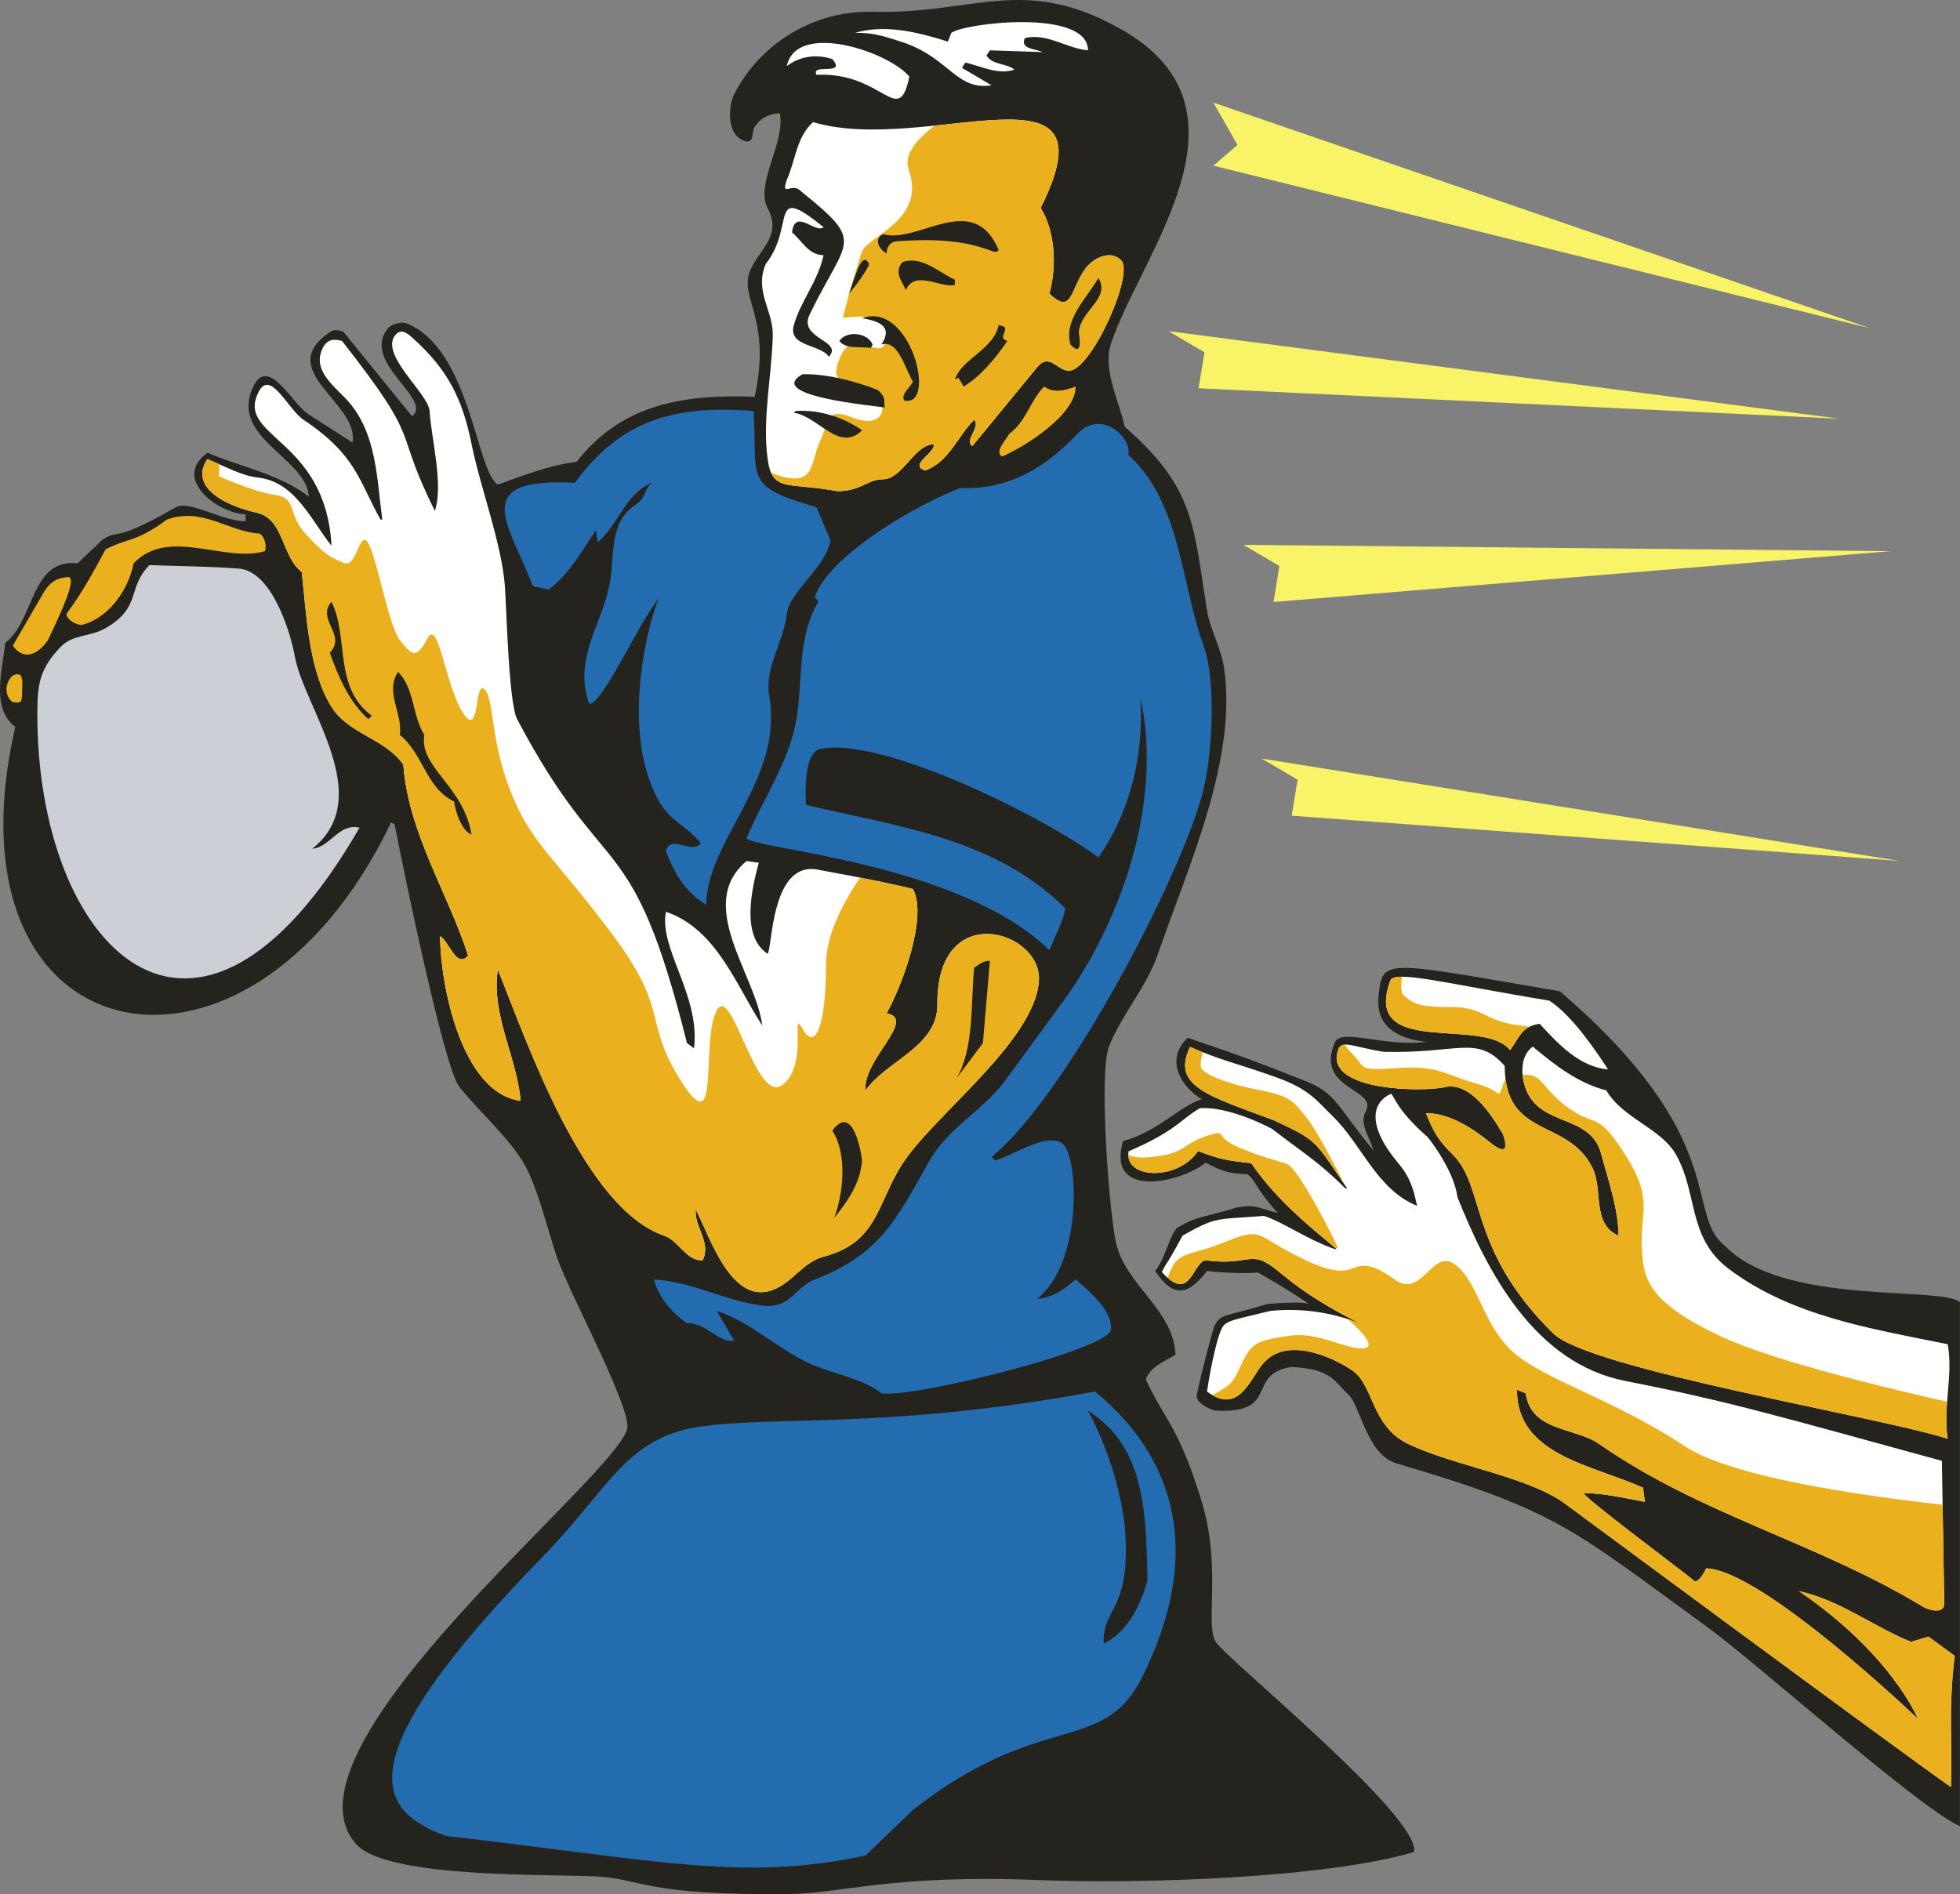<?xml version="1.0" encoding="UTF-8"?><svg xmlns="http://www.w3.org/2000/svg" xmlns:xlink="http://www.w3.org/1999/xlink" height="559.5" preserveAspectRatio="xMidYMid meet" version="1.0" viewBox="0.0 0.0 578.9 559.5" width="578.9" zoomAndPan="magnify"><rect x="0.0" y="0.0" width="578.9" height="559.5" fill="#808080" stroke="none"/><defs><clipPath id="a"><path d="M 0 0 L 418 0 L 418 559.488 L 0 559.488 Z M 0 0"/></clipPath><clipPath id="b"><path d="M 225 35 L 332 35 L 332 146 L 225 146 Z M 225 35"/></clipPath><clipPath id="c"><path d="M 307.375 61.41 C 311.805 68.633 312.09 78.746 309.961 86.754 C 316.844 93.289 316.008 85.301 320.82 78.996 C 323.188 76.16 328.055 73.68 331.164 76.926 C 335.078 81.02 322.172 109.723 315.648 109.512 C 312.129 109.395 309.93 104.109 306.34 108.477 L 287.203 131.746 C 284.578 130.258 289.777 126.141 287.723 123.992 C 282.805 128.938 280.273 136.469 273.238 138.988 C 268.297 137.281 276.145 133.953 275.824 131.23 C 270.035 131.258 266.629 141.496 260.828 141.574 C 255.945 141.641 254.641 144.938 247.465 145.109 C 232.586 142.312 228.035 145.664 226.695 135.367 C 225.148 123.512 227.961 110.867 228.246 99.164 C 228.426 91.699 222.699 86.102 226.176 77.961 C 235.102 66.68 226.758 53.781 243.242 67.102 C 240.969 69.211 234.785 61.273 233.934 68.652 C 236.914 71.145 238.801 75.359 243.242 75.375 C 241.578 83.117 236.379 89.117 234.453 96.062 C 232.668 102.496 242.398 101.645 244.797 105.371 C 249.262 100.66 235.676 100.07 239.105 92.961 C 250.156 70.047 255.879 72.078 236.621 56.531 C 233.98 53.598 230.543 58.586 232.383 53.137 C 234.969 47.391 235.188 40.543 240.141 36.07 C 273.812 46.078 330.215 15.754 307.375 61.41 Z M 307.375 61.41"/></clipPath><clipPath id="d"><path d="M 59 131 L 307 131 L 307 382 L 59 382 Z M 59 131"/></clipPath><clipPath id="e"><path d="M 202.902 308.105 L 204.973 309.656 C 206.91 294.074 194.527 280.152 196.699 269.316 C 211.68 274.492 217.234 290.77 225.145 302.934 C 223.254 287.832 205.18 267.332 220.488 254.32 L 224.109 254.836 C 222.07 262.422 218.75 276.414 226.695 281.73 C 228.176 280.422 227.594 254.035 241.691 256.906 C 255.461 259.426 264.77 261.324 269.621 262.594 C 274.137 270.684 266.273 291.598 261.863 299.312 C 271.016 300.984 254.68 313.098 255.656 322.07 C 261.699 313.383 276.965 309.176 276.859 296.73 C 276.602 265.359 307.582 274.887 306.855 289.488 C 305.973 307.332 275.809 329.371 266.516 343.793 C 258.98 355.492 259.367 366.996 243.242 371.203 C 237.215 372.773 234.031 378.879 228.246 381.027 C 216.109 385.543 209.914 365.93 205.488 357.238 C 205.023 362.43 210.133 366.957 207.559 372.234 C 202.766 372.656 200.504 366.477 196.18 364.996 C 172.57 356.918 155.945 308.652 147.051 286.387 C 144.996 299.855 152.648 312.035 153.773 325.176 C 136.316 322.898 130.051 290.926 129.98 276.559 C 132.516 277.734 134.781 286.34 138.258 282.246 C 132.113 263.348 120.645 246.109 119.121 225.875 C 113.746 218.094 102.984 216.906 97.918 208.809 C 91.113 197.93 90.504 181.477 89.125 168.984 C 82.98 164.191 84.023 153.211 75.68 151.402 C 67.938 149.723 55.457 144.434 61.234 135.609 C 66.992 137.969 71.34 140.512 76.195 141.059 C 87.191 142.293 91.863 153.605 97.918 161.227 C 96.164 128.789 68.645 129.262 76.711 115.199 C 80.164 109.605 85.207 121.031 89.641 123.992 C 105.461 134.547 106.078 142.367 112.398 153.469 L 112.914 153.469 C 111.324 141.66 111.27 128.375 103.09 118.82 C 99.332 114.43 91.898 109.629 95.332 102.785 C 96.555 100.344 98.469 99.945 101.02 100.719 C 125.465 131.855 115.629 125.199 128.43 150.883 C 131.07 143.305 127.41 129.684 126.879 121.406 C 126.539 116.129 111.469 104.301 117.051 98.648 C 118.648 97.035 120.504 98.613 121.707 99.684 C 132.203 109.027 136.559 117.672 139.289 131.23 C 141.895 144.145 148.168 160.473 149.117 173.121 C 149.594 179.48 150.246 207.715 152.738 212.43 C 179.223 262.539 186.453 242.434 202.902 308.105 Z M 202.902 308.105"/></clipPath><clipPath id="f"><path d="M 330 285 L 578.879 285 L 578.879 540 L 330 540 Z M 330 285"/></clipPath><clipPath id="g"><path d="M 409 288 L 456 288 L 456 313 L 409 313 Z M 409 288"/></clipPath><clipPath id="h"><path d="M 457.566 295.559 C 462.312 298.559 468.105 305.324 474.941 315.863 C 466.672 315.285 459.988 308.172 454.77 302.418 C 449.25 303.047 448.594 306.961 445.98 310.176 C 438.133 300.129 402.293 312.703 410.605 289.746 C 411.645 286.312 427.125 290.566 457.566 295.559 Z M 457.566 295.559"/></clipPath><clipPath id="i"><path d="M 394 308 L 576 308 L 576 425 L 394 425 Z M 394 308"/></clipPath><clipPath id="j"><path d="M 474.422 322.07 C 479.449 330.566 490.645 333.184 495.109 341.207 C 501.535 352.754 498.391 365.598 510.625 374.82 C 529.25 388.867 553.016 392.52 575.273 397.062 C 576.969 406.301 573.758 415.703 575.273 424.988 C 555.414 418.539 469.527 404.469 458.777 393.887 C 433.586 369.094 438.805 350.711 429.16 341.121 C 424.867 336.855 423.625 334.848 421.152 328.793 C 428.273 328.824 434.945 333.301 440.289 337.586 C 440.289 337.586 446.75 343.188 443.91 335 C 440.766 329.668 434.148 319.125 426.5 321.188 C 419.125 322.562 394.504 322.059 394.777 312.242 C 395.52 306.238 397.727 308.961 408.742 310.691 C 430.965 311.246 436.156 305.594 444.426 314.828 C 444.434 336.41 462.973 330.223 470.285 344.824 C 473.625 351.492 470.012 361.48 478.043 364.996 C 478.02 357.176 474.91 348.238 472.871 340.688 C 469.711 328.98 454.801 332.945 450.633 321.555 C 449.191 317.617 448.91 311.934 452.703 309.141 C 459.148 314.527 466.121 319.98 474.422 322.07 Z M 474.422 322.07"/></clipPath><clipPath id="k"><path d="M 340 364 L 578 364 L 578 528 L 340 528 Z M 340 364"/></clipPath><clipPath id="l"><path d="M 418.566 356.203 C 417.789 353.27 417.219 348.402 412.863 343.438 C 403.699 332.402 405.164 325.66 410.809 323.105 C 411.656 323.324 412.273 327.648 421.418 335.648 C 420.594 334.387 429.441 345.105 430.465 353.617 C 439.309 375.648 453.168 402.652 480.113 407.922 C 510.934 413.949 526.805 418.738 573.555 431.504 L 574.238 473.605 C 574.285 477.105 569.285 475.402 568.031 474.637 C 536.957 455.734 502.406 447.5 472.355 426.539 C 465.121 421.496 452.227 422.938 450.633 411.543 L 448.047 410.508 C 447.953 429.934 470.523 432.695 485.285 439.469 L 485.801 443.605 C 479.84 442.512 473.789 441.055 467.699 441.02 C 468.328 442.801 497.762 464.641 500.281 466.879 C 501.531 467.992 503.66 464.012 503.902 463.262 C 520.48 463.715 566.48 507.738 566.48 507.738 C 566.48 507.738 558.805 488.695 531.312 469.984 C 543.305 472.605 553.211 480.383 564.41 484.98 L 569.586 483.43 L 577.344 489.121 C 575.34 505.406 576.73 514.926 576.227 527.859 C 562.09 518.035 461.492 443.605 461.492 443.605 C 450 435.883 429.273 432.891 415.98 426.539 C 404.922 421.254 405.801 409.145 399.434 404.82 C 392.68 400.23 380.09 395.25 373.574 402.234 C 369.723 405.797 366.379 418.578 356.508 411.023 C 356.941 407.855 358.508 398.828 360.305 393.664 C 361.723 390.055 361.98 390.441 375.125 387.234 C 390.891 385.531 402.535 391.371 402.535 391.371 C 381.613 380.914 378.672 375.363 373.574 372.754 C 368.875 370.348 366.891 373.797 355.988 372.234 C 352.027 373.344 351.535 385.016 343.148 375.727 C 344.824 372.383 344.586 373.754 349.266 364.996 C 359.465 359.172 359.465 360.27 373.336 359.152 C 379.617 361.266 386.262 366.312 394.777 369.133 C 394.508 368.094 378.625 357.152 369.594 343.598 C 363.398 342.828 361.168 342.812 353.852 339.996 C 347.91 348.895 331.938 348.355 333.336 340.074 C 347.379 334.031 348.453 330.836 354.367 327.344 C 363.398 326.699 375.746 333.473 375.746 333.473 C 384.754 340.465 389.223 342.91 397.363 351.031 L 397.883 351.031 C 387.762 335.977 388.832 336.926 376.16 330.863 C 356.793 323.645 345.875 320.812 351.488 309.242 C 360.438 313.164 365.07 313.996 376.199 317.957 C 386.574 321.52 388.82 325.008 393.742 329.828 C 402.402 338.309 406.57 351.273 418.566 356.203 Z M 418.566 356.203"/></clipPath><clipPath id="m"><path d="M 333 334 L 396 334 L 396 369 L 333 369 Z M 333 334"/></clipPath><clipPath id="n"><path d="M 418.566 356.203 C 417.789 353.27 417.219 348.402 412.863 343.438 C 403.699 332.402 405.164 325.66 410.809 323.105 C 411.656 323.324 412.273 327.648 421.418 335.648 C 420.594 334.387 429.441 345.105 430.465 353.617 C 439.309 375.648 453.168 402.652 480.113 407.922 C 510.934 413.949 526.805 418.738 573.555 431.504 L 574.238 473.605 C 574.285 477.105 569.285 475.402 568.031 474.637 C 536.957 455.734 502.406 447.5 472.355 426.539 C 465.121 421.496 452.227 422.938 450.633 411.543 L 448.047 410.508 C 447.953 429.934 470.523 432.695 485.285 439.469 L 485.801 443.605 C 479.84 442.512 473.789 441.055 467.699 441.02 C 468.328 442.801 497.762 464.641 500.281 466.879 C 501.531 467.992 503.66 464.012 503.902 463.262 C 520.48 463.715 566.48 507.738 566.48 507.738 C 566.48 507.738 558.805 488.695 531.312 469.984 C 543.305 472.605 553.211 480.383 564.41 484.98 L 569.586 483.43 L 577.344 489.121 C 575.34 505.406 576.73 514.926 576.227 527.859 C 562.09 518.035 461.492 443.605 461.492 443.605 C 450 435.883 429.273 432.891 415.98 426.539 C 404.922 421.254 405.801 409.145 399.434 404.82 C 392.68 400.23 380.09 395.25 373.574 402.234 C 369.723 405.797 366.379 418.578 356.508 411.023 C 356.941 407.855 358.508 398.828 360.305 393.664 C 361.723 390.055 361.98 390.441 375.125 387.234 C 390.891 385.531 402.535 391.371 402.535 391.371 C 381.613 380.914 378.672 375.363 373.574 372.754 C 368.875 370.348 366.891 373.797 355.988 372.234 C 352.027 373.344 351.535 385.016 343.148 375.727 C 344.824 372.383 344.586 373.754 349.266 364.996 C 359.465 359.172 359.465 360.27 373.336 359.152 C 379.617 361.266 386.262 366.312 394.777 369.133 C 394.508 368.094 378.625 357.152 369.594 343.598 C 363.398 342.828 361.168 342.812 353.852 339.996 C 347.91 348.895 331.938 348.355 333.336 340.074 C 347.379 334.031 348.453 330.836 354.367 327.344 C 363.398 326.699 375.746 333.473 375.746 333.473 C 384.754 340.465 389.223 342.91 397.363 351.031 L 397.883 351.031 C 387.762 335.977 388.832 336.926 376.16 330.863 C 356.793 323.645 345.875 320.812 351.488 309.242 C 360.438 313.164 365.07 313.996 376.199 317.957 C 386.574 321.52 388.82 325.008 393.742 329.828 C 402.402 338.309 406.57 351.273 418.566 356.203 Z M 418.566 356.203"/></clipPath><clipPath id="o"><path d="M 340 309 L 398 309 L 398 351 L 340 351 Z M 340 309"/></clipPath><clipPath id="p"><path d="M 418.566 356.203 C 417.789 353.27 417.219 348.402 412.863 343.438 C 403.699 332.402 405.164 325.66 410.809 323.105 C 411.656 323.324 412.273 327.648 421.418 335.648 C 420.594 334.387 429.441 345.105 430.465 353.617 C 439.309 375.648 453.168 402.652 480.113 407.922 C 510.934 413.949 526.805 418.738 573.555 431.504 L 574.238 473.605 C 574.285 477.105 569.285 475.402 568.031 474.637 C 536.957 455.734 502.406 447.5 472.355 426.539 C 465.121 421.496 452.227 422.938 450.633 411.543 L 448.047 410.508 C 447.953 429.934 470.523 432.695 485.285 439.469 L 485.801 443.605 C 479.84 442.512 473.789 441.055 467.699 441.02 C 468.328 442.801 497.762 464.641 500.281 466.879 C 501.531 467.992 503.66 464.012 503.902 463.262 C 520.48 463.715 566.48 507.738 566.48 507.738 C 566.48 507.738 558.805 488.695 531.312 469.984 C 543.305 472.605 553.211 480.383 564.41 484.98 L 569.586 483.43 L 577.344 489.121 C 575.34 505.406 576.73 514.926 576.227 527.859 C 562.09 518.035 461.492 443.605 461.492 443.605 C 450 435.883 429.273 432.891 415.98 426.539 C 404.922 421.254 405.801 409.145 399.434 404.82 C 392.68 400.23 380.09 395.25 373.574 402.234 C 369.723 405.797 366.379 418.578 356.508 411.023 C 356.941 407.855 358.508 398.828 360.305 393.664 C 361.723 390.055 361.98 390.441 375.125 387.234 C 390.891 385.531 402.535 391.371 402.535 391.371 C 381.613 380.914 378.672 375.363 373.574 372.754 C 368.875 370.348 366.891 373.797 355.988 372.234 C 352.027 373.344 351.535 385.016 343.148 375.727 C 344.824 372.383 344.586 373.754 349.266 364.996 C 359.465 359.172 359.465 360.27 373.336 359.152 C 379.617 361.266 386.262 366.312 394.777 369.133 C 394.508 368.094 378.625 357.152 369.594 343.598 C 363.398 342.828 361.168 342.812 353.852 339.996 C 347.91 348.895 331.938 348.355 333.336 340.074 C 347.379 334.031 348.453 330.836 354.367 327.344 C 363.398 326.699 375.746 333.473 375.746 333.473 C 384.754 340.465 389.223 342.91 397.363 351.031 L 397.883 351.031 C 387.762 335.977 388.832 336.926 376.16 330.863 C 356.793 323.645 345.875 320.812 351.488 309.242 C 360.438 313.164 365.07 313.996 376.199 317.957 C 386.574 321.52 388.82 325.008 393.742 329.828 C 402.402 338.309 406.57 351.273 418.566 356.203 Z M 418.566 356.203"/></clipPath></defs><g><g clip-path="url(#a)" id="change1_16"><path d="M 332.199 126.059 C 352.777 144.051 352.406 154.59 356.508 180.363 C 357.367 185.777 360.648 191.379 361.531 197.297 C 365.566 224.371 350.754 256.34 342.023 281.73 C 338.605 291.68 331.062 300.016 327.547 309.141 C 324.492 317.055 327.547 357.664 329.613 367.066 C 332.375 379.621 346.621 386.762 347.195 400.164 C 343.926 402.164 339.93 403.531 338.406 407.406 C 343.914 419.461 348.102 421.086 354.953 443.605 C 360.855 463.004 355.828 479.98 359.094 484.98 C 362.664 490.457 419.547 536.5 417.648 547.043 C 390.605 554.996 335.09 556.488 306.906 555.336 C 264.016 553.582 248.133 559.285 233.418 559.457 C 190.555 559.949 189.617 555.043 176.527 554.285 C 162.879 553.492 114.426 554.996 105.238 544.766 C 79.57 516.168 185.352 433.668 185.32 421.367 C 185.301 413.527 168.34 382.328 164.633 371.719 C 161.801 363.621 158.953 351.051 154.809 343.793 C 150.477 336.215 141.23 328.039 135.672 321.035 C 131.043 315.207 118.723 254.617 116.535 243.461 L 115.5 242.941 C 73.449 331.047 -18.004 312.91 4.508 214.719 C -2.844 209.109 0.848 197.559 1.527 189.867 C 10.234 183.477 8.957 164.809 22.926 166.398 C 22.926 166.398 27.438 162.066 30.246 159.438 C 35.758 155.832 32.578 160.953 51.887 149.852 C 55.828 147.586 65.488 153.953 72.574 153.988 L 72.574 151.918 C 64.402 151.727 50.523 141.25 61.352 133.723 C 69.297 137.375 82.992 140.07 91.195 146.746 C 90.684 135.316 67.938 129.496 74.641 114.539 C 79.152 104.469 86.285 119.406 91.195 122.438 L 104.121 130.715 C 106.164 118.945 80.672 109.434 97.398 98.133 C 99.23 96.789 101.535 98.133 101.535 98.133 L 121.707 122.957 C 128.047 117.926 106.605 107.117 114.465 97.098 C 115.52 95.754 118.551 94.895 120.156 95.547 C 139.035 103.223 140.59 139.324 147.051 143.125 C 154.652 140.395 162.254 137.426 170.32 136.402 C 183.492 119.52 201.48 116.395 222.906 117.195 C 227.938 94.031 218.254 88.062 221.523 80.031 C 224.176 73.516 231.164 69.809 226.695 61.41 C 222.953 54.387 232.07 41.93 230.312 33.484 C 227.109 33.473 223.98 35.219 222.559 38.141 C 222.121 39.035 222.684 42.18 220.488 41.758 C 214.68 40.645 214.875 31.691 216.867 27.797 C 224.574 12.738 240.445 3.051 257.727 3.488 C 287.914 4.254 302.336 -7.672 331.164 8.66 C 373.426 32.602 336.574 75.453 328.062 101.754 C 325.633 109.258 330.668 118.738 332.199 126.059" fill="#24231e"/></g><g id="change2_1"><path d="M 321.34 14.867 C 315.07 14.32 309.164 9.652 302.719 11.246 C 301.109 14.602 306.16 14.414 307.891 15.383 L 292.375 14.867 L 291.344 16.418 C 293.281 19.309 297.078 18.586 299.617 20.555 C 294.98 22.262 289.629 19.508 285.137 18.484 L 284.102 20.039 L 292.895 25.211 C 282.578 26.758 280.562 17.555 267.551 12.797 C 260.008 10.258 257.77 9.719 252.555 9.695 C 261.539 7.059 271.305 9.57 279.965 12.281 L 280.996 9.695 C 285.172 6.727 321.344 2.523 321.34 14.867" fill="#fff"/></g><g id="change2_2"><path d="M 268.586 22.625 C 265.371 38.109 260.82 21.098 241.176 22.105 C 239.246 18.539 250.254 22.559 245.828 17.453 C 241.207 15.902 236.301 16.574 232.383 19.52 C 235.203 6.16 262.406 15.211 268.586 22.625" fill="#fff"/></g><g id="change2_3"><path d="M 307.375 61.41 C 311.805 68.633 312.09 78.746 309.961 86.754 C 316.844 93.289 316.008 85.301 320.82 78.996 C 323.188 76.16 328.055 73.68 331.164 76.926 C 335.078 81.02 322.172 109.723 315.648 109.512 C 312.129 109.395 309.93 104.109 306.34 108.477 L 287.203 131.746 C 284.578 130.258 289.777 126.141 287.723 123.992 C 282.805 128.938 280.273 136.469 273.238 138.988 C 268.297 137.281 276.145 133.953 275.824 131.23 C 270.035 131.258 266.629 141.496 260.828 141.574 C 255.945 141.641 254.641 144.938 247.465 145.109 C 232.586 142.312 228.035 145.664 226.695 135.367 C 225.148 123.512 227.961 110.867 228.246 99.164 C 228.426 91.699 222.699 86.102 226.176 77.961 C 235.102 66.68 226.758 53.781 243.242 67.102 C 240.969 69.211 234.785 61.273 233.934 68.652 C 236.914 71.145 238.801 75.359 243.242 75.375 C 241.578 83.117 236.379 89.117 234.453 96.062 C 232.668 102.496 242.398 101.645 244.797 105.371 C 249.262 100.66 235.676 100.07 239.105 92.961 C 250.156 70.047 255.879 72.078 236.621 56.531 C 233.98 53.598 230.543 58.586 232.383 53.137 C 234.969 47.391 235.188 40.543 240.141 36.07 C 273.812 46.078 330.215 15.754 307.375 61.41" fill="#fff"/></g><g clip-path="url(#b)"><g clip-path="url(#c)" id="change3_2"><path d="M 309.906 20.039 C 309.906 20.039 263.66 36.715 268.391 50.102 C 273.727 65.188 256.094 69.703 254.52 74.477 C 250.684 86.121 248.957 93.93 248.957 93.93 C 248.957 93.93 261.906 91.617 261.906 98.102 C 261.906 104.586 258.875 103.078 255.086 101.555 C 251.117 99.957 248.266 103.492 247.086 108.797 C 245.906 114.102 254.84 115.441 258.684 117.16 C 262.109 118.695 261.754 127.27 251.633 123.281 C 244.328 120.402 245.148 123.703 242.117 130.523 C 239.086 137.344 240.969 144.758 227.645 139.629 C 213.91 134.34 216.938 150.312 222.664 151.828 C 228.391 153.344 241.359 167.492 265.359 155.281 C 289.359 143.07 314.453 145.008 325.906 131.281 C 337.359 117.555 349.484 110.312 350.664 85.555 C 351.844 60.797 356.727 56.586 349.906 45.555 C 343.086 34.523 309.906 20.039 309.906 20.039" fill="#ebb01d" fill-rule="evenodd"/></g></g><g id="change1_1"><path d="M 294.961 73.824 C 293.539 76.34 289.98 69.453 265.484 71.238 C 261.707 71.172 261.863 74.859 261.863 74.859 C 259.777 73.793 257.84 70.543 260.828 69.172 C 271.305 72.129 287.402 56.031 294.961 73.824" fill="#24231e"/></g><g id="change1_2"><path d="M 282.031 84.168 C 277.895 85.203 270.137 79.512 267.551 85.719 C 266.516 83.133 263.93 80.547 266.516 77.445 C 272.207 75.375 277.379 80.547 282.031 82.617 L 282.031 84.168" fill="#24231e"/></g><g id="change1_3"><path d="M 256.691 77.961 C 256.691 78.996 251.59 86.227 250.555 86.742 C 251.59 86.227 254.113 72.746 256.691 77.961" fill="#24231e"/></g><g id="change1_4"><path d="M 318.629 98.227 C 320.023 106.398 316.164 101.754 316.164 101.754 C 314.098 94.512 320.82 88.305 324.441 82.098 C 328.062 88.305 319.145 91.504 318.629 98.227" fill="#24231e"/></g><g id="change1_5"><path d="M 267.035 118.301 C 265.992 116.223 269.098 114.422 269.621 112.613 C 267.484 109.574 265.461 100.18 260.312 101.754 C 263.977 96.352 259.367 94.781 254.621 93.992 C 268.91 88.715 276.992 120.543 267.035 118.301" fill="#24231e"/></g><g id="change1_6"><path d="M 297.547 100.719 C 293.93 105.891 289.789 111.062 284.617 114.164 L 283.066 111.578 L 282.031 112.094 C 284.102 105.891 293.41 103.305 294.961 96.062 C 299.617 96.578 293.93 99.684 297.547 100.719" fill="#24231e"/></g><g id="change2_4"><path d="M 202.902 308.105 L 204.973 309.656 C 206.91 294.074 194.527 280.152 196.699 269.316 C 211.68 274.492 217.234 290.77 225.145 302.934 C 223.254 287.832 205.18 267.332 220.488 254.32 L 224.109 254.836 C 222.07 262.422 218.75 276.414 226.695 281.73 C 228.176 280.422 227.594 254.035 241.691 256.906 C 255.461 259.426 264.77 261.324 269.621 262.594 C 274.137 270.684 266.273 291.598 261.863 299.312 C 271.016 300.984 254.68 313.098 255.656 322.07 C 261.699 313.383 276.965 309.176 276.859 296.73 C 276.602 265.359 307.582 274.887 306.855 289.488 C 305.973 307.332 275.809 329.371 266.516 343.793 C 258.98 355.492 259.367 366.996 243.242 371.203 C 237.215 372.773 234.031 378.879 228.246 381.027 C 216.109 385.543 209.914 365.93 205.488 357.238 C 205.023 362.43 210.133 366.957 207.559 372.234 C 202.766 372.656 200.504 366.477 196.18 364.996 C 172.57 356.918 155.945 308.652 147.051 286.387 C 144.996 299.855 152.648 312.035 153.773 325.176 C 136.316 322.898 130.051 290.926 129.98 276.559 C 132.516 277.734 134.781 286.34 138.258 282.246 C 132.113 263.348 120.645 246.109 119.121 225.875 C 113.746 218.094 102.984 216.906 97.918 208.809 C 91.113 197.93 90.504 181.477 89.125 168.984 C 82.98 164.191 84.023 153.211 75.68 151.402 C 67.938 149.723 55.457 144.434 61.234 135.609 C 66.992 137.969 71.34 140.512 76.195 141.059 C 87.191 142.293 91.863 153.605 97.918 161.227 C 96.164 128.789 68.645 129.262 76.711 115.199 C 80.164 109.605 85.207 121.031 89.641 123.992 C 105.461 134.547 106.078 142.367 112.398 153.469 L 112.914 153.469 C 111.324 141.66 111.27 128.375 103.09 118.82 C 99.332 114.43 91.898 109.629 95.332 102.785 C 96.555 100.344 98.469 99.945 101.02 100.719 C 125.465 131.855 115.629 125.199 128.43 150.883 C 131.07 143.305 127.41 129.684 126.879 121.406 C 126.539 116.129 111.469 104.301 117.051 98.648 C 118.648 97.035 120.504 98.613 121.707 99.684 C 132.203 109.027 136.559 117.672 139.289 131.23 C 141.895 144.145 148.168 160.473 149.117 173.121 C 149.594 179.48 150.246 207.715 152.738 212.43 C 179.223 262.539 186.453 242.434 202.902 308.105" fill="#fff"/></g><g clip-path="url(#d)"><g clip-path="url(#e)" id="change3_11"><path d="M 265.77 244.652 C 265.77 244.652 243.984 266.988 243.984 284.652 C 243.984 302.312 240.969 310.867 237.09 303.973 C 233.215 297.082 239 314.742 231 320.527 C 223 326.312 215.859 288.773 211.43 298.988 C 207 309.203 212.785 337.637 201.215 319.422 C 189.645 301.203 198.199 298.988 180.535 275.543 C 162.875 252.098 156.844 249.082 150.754 233.637 C 144.66 218.188 146.016 206.008 143 203.543 C 139.984 201.082 141.895 218.684 136.66 210.438 C 131.43 202.188 129.52 182.312 126.199 188.652 C 122.875 194.988 121.52 193.328 118.199 189.203 C 114.875 185.082 111.859 167.172 109.09 161.082 C 106.32 154.988 105.52 167.973 101.645 166.312 C 97.77 164.652 96.105 164.098 90.324 157.758 C 84.535 151.422 88.105 147.297 81.215 146.188 C 74.324 145.082 64.66 140.652 64.66 140.652 C 64.66 140.652 65.52 132.898 62.754 131.543 C 59.984 130.188 52.844 132.898 54.199 138.988 C 55.555 145.082 60.535 154.742 69.09 170.188 C 77.645 185.637 81.215 207.172 90.324 225.637 C 99.43 244.098 97.77 233.082 107.984 270.312 C 118.199 307.543 129.77 342.559 139.984 354.438 C 150.199 366.312 166.504 390.559 182.754 395.543 C 199 400.527 241.77 409.328 249.215 405.758 C 256.66 402.188 261.895 399.973 271.555 385.082 C 281.215 370.188 322.875 301.758 323.984 294.312 C 325.09 286.867 333.09 267.543 324.535 261.758 C 315.984 255.973 265.77 244.652 265.77 244.652" fill="#ebb01d" fill-rule="evenodd"/></g></g><g id="change1_7"><path d="M 257.727 101.754 L 257.207 102.785 C 254.105 102.27 249.969 103.305 247.898 100.719 C 249.969 97.613 256.176 98.133 257.727 101.754" fill="#24231e"/></g><g id="change1_8"><path d="M 259.277 115.199 C 262.035 117.703 260.844 118.609 261.344 120.371 C 258.477 119.867 225.574 116.973 237.039 110.543 C 237.039 110.543 245.629 109.906 259.277 115.199" fill="#24231e"/></g><g id="change3_5"><path d="M 317.719 114.164 C 317.703 122.824 302.105 132.191 295.996 134.852 C 293.461 133.453 297.383 129.715 298.066 128.129 C 303.023 124.648 304.262 118.328 308.41 114.164 C 311.02 116.23 314.914 115.293 317.719 114.164" fill="#ebb01d"/></g><g id="change4_1"><path d="M 222.559 121.406 C 223.898 141.652 219.18 143.402 241.176 149.852 L 245.312 159.676 C 243.738 167.898 233.172 174.637 232.383 181.398 C 231.395 189.887 225.723 197.273 227.211 205.703 C 231.523 230.129 208.633 248.445 208.594 267.25 C 202.617 263.758 198.836 257.648 196.699 251.219 C 198.434 246.359 203.797 252.406 207.039 249.148 C 202.449 243.379 198.027 243.117 194.113 235.699 C 182.668 214.02 192.566 180.422 194.629 176.742 C 189.105 183.008 177.32 209.367 173.941 207.773 C 169.359 194.004 177.84 184.664 180.148 172.09 C 181.523 164.59 179.828 154.344 187.391 149.332 C 191.238 146.777 189.812 144.98 192.562 142.609 C 184.738 145.758 182.625 155.066 176.527 160.191 L 176.012 156.574 C 171.867 162.812 168.145 169.57 162.047 174.156 L 157.395 173.121 C 150.582 155.039 137.863 140.938 169.805 142.609 C 183.688 123.527 199.984 119.645 222.559 121.406" fill="#236caf"/></g><g id="change1_9"><path d="M 254.621 127.094 C 247.898 133.816 241.691 122.957 234.453 121.922 L 234.969 121.406 C 242.211 120.887 249.449 123.473 254.621 127.094" fill="#24231e"/></g><g id="change4_2"><path d="M 333.234 134.336 C 348.816 148.469 348.723 172.035 355.473 190.707 C 359.387 201.535 358.09 224.098 354.953 235.184 C 347.453 261.719 314.367 324.289 292.895 341.723 L 293.93 342.758 C 298.973 341.504 308.617 334.594 313.578 337.586 C 318.586 340.602 320.031 372.938 306.34 383.613 C 310.699 383.508 314.543 380.637 317.719 377.926 C 321.301 381.043 329.09 387.434 328.062 392.926 C 326.984 398.668 269.789 413.07 260.312 411.543 C 255 407.191 245.535 405.703 239.105 402.75 C 229.75 398.453 221.211 390.141 211.695 387.234 L 216.867 396.027 C 212.32 396.836 208.555 390.574 202.902 390.855 C 198.324 387.801 194.676 383.223 193.078 377.926 C 204.508 378.5 214.621 384.535 225.66 385.684 C 233.477 386.496 234.863 380.156 240.656 377.926 C 259.633 370.617 264.562 360.637 274.273 343.273 C 280.121 332.824 290.152 328.348 297.031 318.969 L 312.547 297.762 C 331.078 273.309 343.602 236.852 336.855 206.223 C 337.812 222.91 334.02 239.449 324.441 253.285 C 309.383 241.906 260.645 217.344 242.211 221.219 C 236.855 222.348 238.07 237.77 238.07 237.77 C 265.164 244.129 293.938 247.617 314.613 268.281 C 313.871 272.645 311.559 276.617 309.961 280.695 C 283.32 254.73 222.836 250.891 220.488 247.598 C 225.629 235.328 233.66 224.34 235.484 210.879 C 236.969 199.949 235.75 187.574 241.691 177.777 L 240.656 176.227 C 245.496 163.277 271.887 148.586 283.586 144.16 C 297.945 144.695 308.66 138.25 318.234 128.129 C 325.285 120.672 334.48 129.379 333.234 134.336" fill="#236caf"/></g><g id="change3_6"><path d="M 76.711 157.605 C 78.266 158.641 78.781 161.227 78.266 162.777 C 66.367 166.398 49.82 155.539 39.477 166.398 C 37.926 174.156 32.234 182.434 24.477 184.5 C 22.926 185.02 18.805 182.578 19.84 181.027 C 24.492 174.82 28.098 167.949 31.199 162.262 C 37.926 158.793 40.148 160.238 49.301 153.469 C 59.84 149.672 67.402 157.09 76.711 157.605" fill="#ebb01d"/></g><g id="change5_1"><path d="M 92.227 250.699 C 97.477 250.316 100.152 242.988 106.191 244.492 C 57.449 328.965 10.672 279.332 11.031 210.359 C 11.074 202.141 11.668 197.699 17.754 191.223 C 21.512 187.227 26.531 188.242 31.199 185.535 C 41.891 179.332 37.441 173.754 44.129 166.918 C 52.867 167.258 61.801 167.27 70.508 167.949 C 80.297 168.719 85.766 186.613 87.055 193.809 C 89.789 209.023 111.363 235.488 92.227 250.699" fill="#cccfd5"/></g><g id="change3_7"><path d="M 14.133 189.156 C 10.555 194.164 6.539 194.715 3.789 190.707 L 13.098 174.676 C 14.727 172.227 16.484 170.598 20.32 170.461 C 22.566 171.102 18.234 180.547 14.133 189.156" fill="#ebb01d"/></g><g id="change1_10"><path d="M 109.812 211.395 L 108.777 212.43 C 103.09 207.258 99.984 200.016 97.398 192.777 C 102.57 187.605 93.262 182.949 97.918 177.777 C 103.09 188.121 98.434 203.117 109.812 211.395" fill="#24231e"/></g><g id="change1_11"><path d="M 125.328 217.082 C 123.723 226.652 136.887 232.066 139.289 246.562 C 136.191 245.203 134.566 239.781 134.117 236.734 C 125.801 232.816 124.941 222.496 118.086 217.082 C 119.023 210.773 113.602 204.402 117.57 198.465 C 122.48 203.418 121.73 211.367 125.328 217.082" fill="#24231e"/></g><g id="change3_8"><path d="M 6.539 203.406 C 6.465 207.453 6.652 207.82 3.672 207.352 C 1.266 205.535 1.348 201.598 3.836 199.477 C 6.234 198.508 6.789 199.617 6.539 203.406" fill="#ebb01d"/></g><g id="change1_12"><path d="M 336.336 201.051 L 336.855 203.637 L 336.336 201.051" fill="#24231e"/></g><g id="change1_13"><path d="M 290.309 308.105 L 282.551 318.449 C 287.723 309.656 286.688 296.73 287.723 285.867 C 289.273 284.832 290.309 283.801 292.375 283.801 L 290.309 308.105" fill="#24231e"/></g><g id="change1_14"><path d="M 254.621 342.758 C 254.105 349.48 250.484 354.652 246.348 359.824 C 248.934 353.102 250.484 341.207 245.828 333.965 C 251.52 326.207 254.105 338.621 254.621 342.758" fill="#24231e"/></g><g id="change4_3"><path d="M 337.371 495.324 C 325.738 518.723 307.695 504.766 269.621 534.633 L 255.656 548.078 C 219.285 555.859 194.469 549.496 131.695 542.312 C 112.422 535.129 100.07 521.598 159.98 460.156 C 179.285 440.355 184.285 426.023 203.938 421.887 C 225.66 417.746 260.512 422.723 323.406 411.023 C 337.648 422.723 360.43 448.949 337.371 495.324" fill="#236caf"/></g><g id="change1_15"><path d="M 338.922 466.879 C 336.855 474.121 333.234 481.879 325.992 485.5 C 325.477 474.637 334.379 475.977 332.199 450.848 C 330.098 431.867 321.34 416.715 321.34 416.715 C 338.922 427.574 338.406 448.777 338.922 466.879" fill="#24231e"/></g><g clip-path="url(#f)" id="change1_17"><path d="M 460.73 292.812 C 511.98 336.812 497.23 358.562 509.59 368.098 C 526.672 385.781 573.398 379.809 578.875 384.633 L 578.875 539.441 C 566.262 533.645 519.172 491.422 503.902 480.328 C 464.129 451.43 460.031 446.254 412.363 432.23 C 403.805 429.711 401.637 415.047 398.398 412.059 C 393.98 407.984 393.211 404.254 381.332 403.785 C 367.758 406.004 378.367 417.789 358.637 416.648 C 358.637 416.648 353.016 414.758 353.465 411.996 C 356.105 400.176 358.574 391.891 358.574 391.891 C 360.566 387.867 361.211 389.152 374.508 385.145 C 384.742 384.305 386.539 385.109 386.539 385.109 C 379.102 380.074 373.871 377.246 371.504 375.855 C 368.305 376.27 360.711 375.938 356.496 375.43 C 350.121 383.727 345.98 382.441 341.199 375.469 C 344.727 370.547 345.141 365.52 347.656 362.68 C 353.879 359.016 355.023 359.848 365.504 356.605 C 371.273 355.785 370.637 356.555 377.422 358.312 C 371.004 351.312 370.996 348.824 368.438 346.84 C 363.656 346.719 360.766 346.062 356.125 343.406 C 349.219 349.141 326.648 354.621 331.684 337.07 C 342.391 334.027 347.707 327.18 354.953 324.656 C 349.41 321.473 343.605 313.281 350.816 306.555 C 365.469 311.504 373.211 314.395 385.125 319.145 C 394.875 322.895 394.625 326.562 405.785 339.973 C 404.223 335.445 401.457 331.688 403.359 328.328 C 407.211 321.535 388.367 321.973 394.191 308.031 C 395.84 303.48 408.883 309.336 421.156 307.746 C 408.148 306.219 406.594 299.387 407.172 294.066 C 408.395 282.895 408.516 283.871 460.73 292.812" fill="#24231e"/></g><g id="change2_5"><path d="M 457.566 295.559 C 462.312 298.559 468.105 305.324 474.941 315.863 C 466.672 315.285 459.988 308.172 454.77 302.418 C 449.25 303.047 448.594 306.961 445.98 310.176 C 438.133 300.129 402.293 312.703 410.605 289.746 C 411.645 286.312 427.125 290.566 457.566 295.559" fill="#fff"/></g><g clip-path="url(#g)"><g clip-path="url(#h)" id="change3_1"><path d="M 454.324 305.762 C 453.465 305.762 459.117 304.035 448.863 302.887 C 438.613 301.738 438.324 297.473 428.887 297.473 C 419.449 297.473 417.773 296.609 414.898 294.312 C 412.023 292.012 416.578 284.301 411.738 284.301 C 406.898 284.301 401.152 274.91 402.59 287.176 C 404.023 299.438 396.84 299.199 408.578 304.324 C 420.312 309.449 423.141 307.199 434.875 310.887 C 446.613 314.574 452.602 310.602 452.602 310.602 L 454.324 305.762" fill="#ebb01d" fill-rule="evenodd"/></g></g><g id="change2_6"><path d="M 474.422 322.07 C 479.449 330.566 490.645 333.184 495.109 341.207 C 501.535 352.754 498.391 365.598 510.625 374.82 C 529.25 388.867 553.016 392.52 575.273 397.062 C 576.969 406.301 573.758 415.703 575.273 424.988 C 555.414 418.539 469.527 404.469 458.777 393.887 C 433.586 369.094 438.805 350.711 429.16 341.121 C 424.867 336.855 423.625 334.848 421.152 328.793 C 428.273 328.824 434.945 333.301 440.289 337.586 C 440.289 337.586 446.75 343.188 443.91 335 C 440.766 329.668 434.148 319.125 426.5 321.188 C 419.125 322.562 394.504 322.059 394.777 312.242 C 395.52 306.238 397.727 308.961 408.742 310.691 C 430.965 311.246 436.156 305.594 444.426 314.828 C 444.434 336.41 462.973 330.223 470.285 344.824 C 473.625 351.492 470.012 361.48 478.043 364.996 C 478.02 357.176 474.91 348.238 472.871 340.688 C 469.711 328.98 454.801 332.945 450.633 321.555 C 449.191 317.617 448.91 311.934 452.703 309.141 C 459.148 314.527 466.121 319.98 474.422 322.07" fill="#fff"/></g><g clip-path="url(#i)"><g clip-path="url(#j)" id="change3_9"><path d="M 593.25 417.973 C 593.25 417.973 530.875 405.367 508.098 394.652 C 485.316 383.938 485.316 376.754 484.91 367.531 C 484.504 358.312 488.438 354.246 480.031 341.094 C 471.621 327.938 471.621 333.094 463.621 327.531 C 455.621 321.973 455.621 317.094 450.469 317.5 C 445.316 317.906 446.129 314.379 444.098 319.938 C 442.062 325.5 444.504 322.379 435.688 319.938 C 426.875 317.5 424.977 314.652 412.91 315.465 C 400.844 316.277 403.559 315.598 399.621 311.531 C 395.688 307.465 394.336 303.125 391.215 304.754 C 388.098 306.379 378.469 310.445 384.844 321.156 C 391.215 331.871 383.348 349.5 406.129 380.688 C 428.91 411.871 486.129 440.07 515.281 441.566 C 544.438 443.059 593.25 444.277 593.25 444.277 L 593.25 417.973" fill="#ebb01d" fill-rule="evenodd"/></g></g><g id="change2_7"><path d="M 418.566 356.203 C 417.789 353.27 417.219 348.402 412.863 343.438 C 403.699 332.402 405.164 325.66 410.809 323.105 C 411.656 323.324 412.273 327.648 421.418 335.648 C 420.594 334.387 429.441 345.105 430.465 353.617 C 439.309 375.648 453.168 402.652 480.113 407.922 C 510.934 413.949 526.805 418.738 573.555 431.504 L 574.238 473.605 C 574.285 477.105 569.285 475.402 568.031 474.637 C 536.957 455.734 502.406 447.5 472.355 426.539 C 465.121 421.496 452.227 422.938 450.633 411.543 L 448.047 410.508 C 447.953 429.934 470.523 432.695 485.285 439.469 L 485.801 443.605 C 479.84 442.512 473.789 441.055 467.699 441.02 C 468.328 442.801 497.762 464.641 500.281 466.879 C 501.531 467.992 503.66 464.012 503.902 463.262 C 520.48 463.715 566.48 507.738 566.48 507.738 C 566.48 507.738 558.805 488.695 531.312 469.984 C 543.305 472.605 553.211 480.383 564.41 484.98 L 569.586 483.43 L 577.344 489.121 C 575.34 505.406 576.73 514.926 576.227 527.859 C 562.09 518.035 461.492 443.605 461.492 443.605 C 450 435.883 429.273 432.891 415.98 426.539 C 404.922 421.254 405.801 409.145 399.434 404.82 C 392.68 400.23 380.09 395.25 373.574 402.234 C 369.723 405.797 366.379 418.578 356.508 411.023 C 356.941 407.855 358.508 398.828 360.305 393.664 C 361.723 390.055 361.98 390.441 375.125 387.234 C 390.891 385.531 402.535 391.371 402.535 391.371 C 381.613 380.914 378.672 375.363 373.574 372.754 C 368.875 370.348 366.891 373.797 355.988 372.234 C 352.027 373.344 351.535 385.016 343.148 375.727 C 344.824 372.383 344.586 373.754 349.266 364.996 C 359.465 359.172 359.465 360.27 373.336 359.152 C 379.617 361.266 386.262 366.312 394.777 369.133 C 394.508 368.094 378.625 357.152 369.594 343.598 C 363.398 342.828 361.168 342.812 353.852 339.996 C 347.91 348.895 331.938 348.355 333.336 340.074 C 347.379 334.031 348.453 330.836 354.367 327.344 C 363.398 326.699 375.746 333.473 375.746 333.473 C 384.754 340.465 389.223 342.91 397.363 351.031 L 397.883 351.031 C 387.762 335.977 388.832 336.926 376.16 330.863 C 356.793 323.645 345.875 320.812 351.488 309.242 C 360.438 313.164 365.07 313.996 376.199 317.957 C 386.574 321.52 388.82 325.008 393.742 329.828 C 402.402 338.309 406.57 351.273 418.566 356.203" fill="#fff"/></g><g clip-path="url(#k)"><g clip-path="url(#l)" id="change3_10"><path d="M 593 446.312 C 593 446.312 517.875 440.684 497.625 427.188 C 477.379 413.688 456.246 407.562 447.125 399.562 C 438.004 391.562 436.883 379.188 430.004 373.688 C 423.125 368.188 420.129 383.691 412.129 378.062 C 404.129 372.438 402.379 373.688 398.629 374.938 C 394.875 376.188 389.379 374.441 380.129 369.438 C 370.875 364.438 372.129 362.688 361.625 366.938 C 351.125 371.188 348.129 369.438 345.625 375.562 C 343.125 381.688 337.496 387.812 343.75 387.812 C 350.004 387.812 362.875 379.188 370.875 380.438 C 378.875 381.688 394.379 386.562 397.379 389.062 C 400.375 391.562 407.75 398.312 402.25 398.312 C 396.754 398.312 389.379 393.309 380.754 394.559 C 372.129 395.812 370.121 396.566 367.75 400.812 C 365.379 405.062 365.246 407.691 361.625 410.062 C 358.004 412.438 348.621 416.188 351.75 422.312 C 354.875 428.438 405.246 448.059 423.125 467.188 C 441 486.312 467.371 516.566 481 522.062 C 494.629 527.562 531.004 547.941 557.379 553.438 C 583.75 558.938 605.379 566.312 606.004 559.562 C 606.629 552.812 593 446.312 593 446.312" fill="#ebb01d" fill-rule="evenodd"/></g></g><g clip-path="url(#m)"><g clip-path="url(#n)" id="change3_3"><path d="M 395.164 368.609 C 394.59 366.887 383.473 344.898 380.023 343.75 C 376.578 342.602 373.176 341.977 365.75 338.863 C 358.324 335.75 362.875 333.449 356.602 335.461 C 350.324 337.473 349.988 340.012 344.004 341.164 C 338.016 342.312 333.176 342.551 330.301 338.863 C 327.426 335.176 327.762 348.59 332.023 350.312 C 336.289 352.035 349.176 352.035 355.738 352.609 C 362.301 353.188 371.211 353.426 373.176 355.727 C 375.141 358.023 378.922 359.508 380.887 361.188 C 382.852 362.863 390.852 367.75 392.578 368.324 C 394.301 368.898 395.164 368.609 395.164 368.609" fill="#ebb01d" fill-rule="evenodd"/></g></g><g clip-path="url(#o)"><g clip-path="url(#p)" id="change3_4"><path d="M 397.465 350.602 C 397.465 350.602 389.703 334.84 386.016 330.289 C 382.324 325.738 381.465 323.773 372.312 322.051 C 363.164 320.324 357.176 317.977 355.164 316.012 C 353.152 314.051 357.703 307.484 354.016 304.609 C 350.324 301.738 342.898 298.051 342.035 304.324 C 341.176 310.602 338.254 319.414 344.004 322.289 C 349.75 325.164 356.266 326.023 360.578 327.176 C 364.887 328.324 374.277 330.574 377.438 333.164 C 380.602 335.75 386.637 339.438 388.887 341.738 C 391.141 344.035 397.465 350.602 397.465 350.602" fill="#ebb01d" fill-rule="evenodd"/></g></g><g id="change6_1"><path d="M 358.379 30.312 L 552.25 96.938 L 358.379 48.938 L 365.504 42.809 L 358.379 30.312" fill="#f9f367" fill-rule="evenodd"/></g><g id="change6_2"><path d="M 345.125 97.812 L 543.375 123.688 L 354 114.691 L 355.754 104.062 L 345.125 97.812" fill="#f9f367" fill-rule="evenodd"/></g><g id="change6_3"><path d="M 367.254 160.938 L 558.379 162.809 L 376.129 177.812 L 377.879 167.188 L 367.254 160.938" fill="#f9f367" fill-rule="evenodd"/></g><g id="change6_4"><path d="M 372.629 224.062 L 561.125 254.312 L 381.504 240.938 L 383.254 230.312 L 372.629 224.062" fill="#f9f367" fill-rule="evenodd"/></g></g></svg>